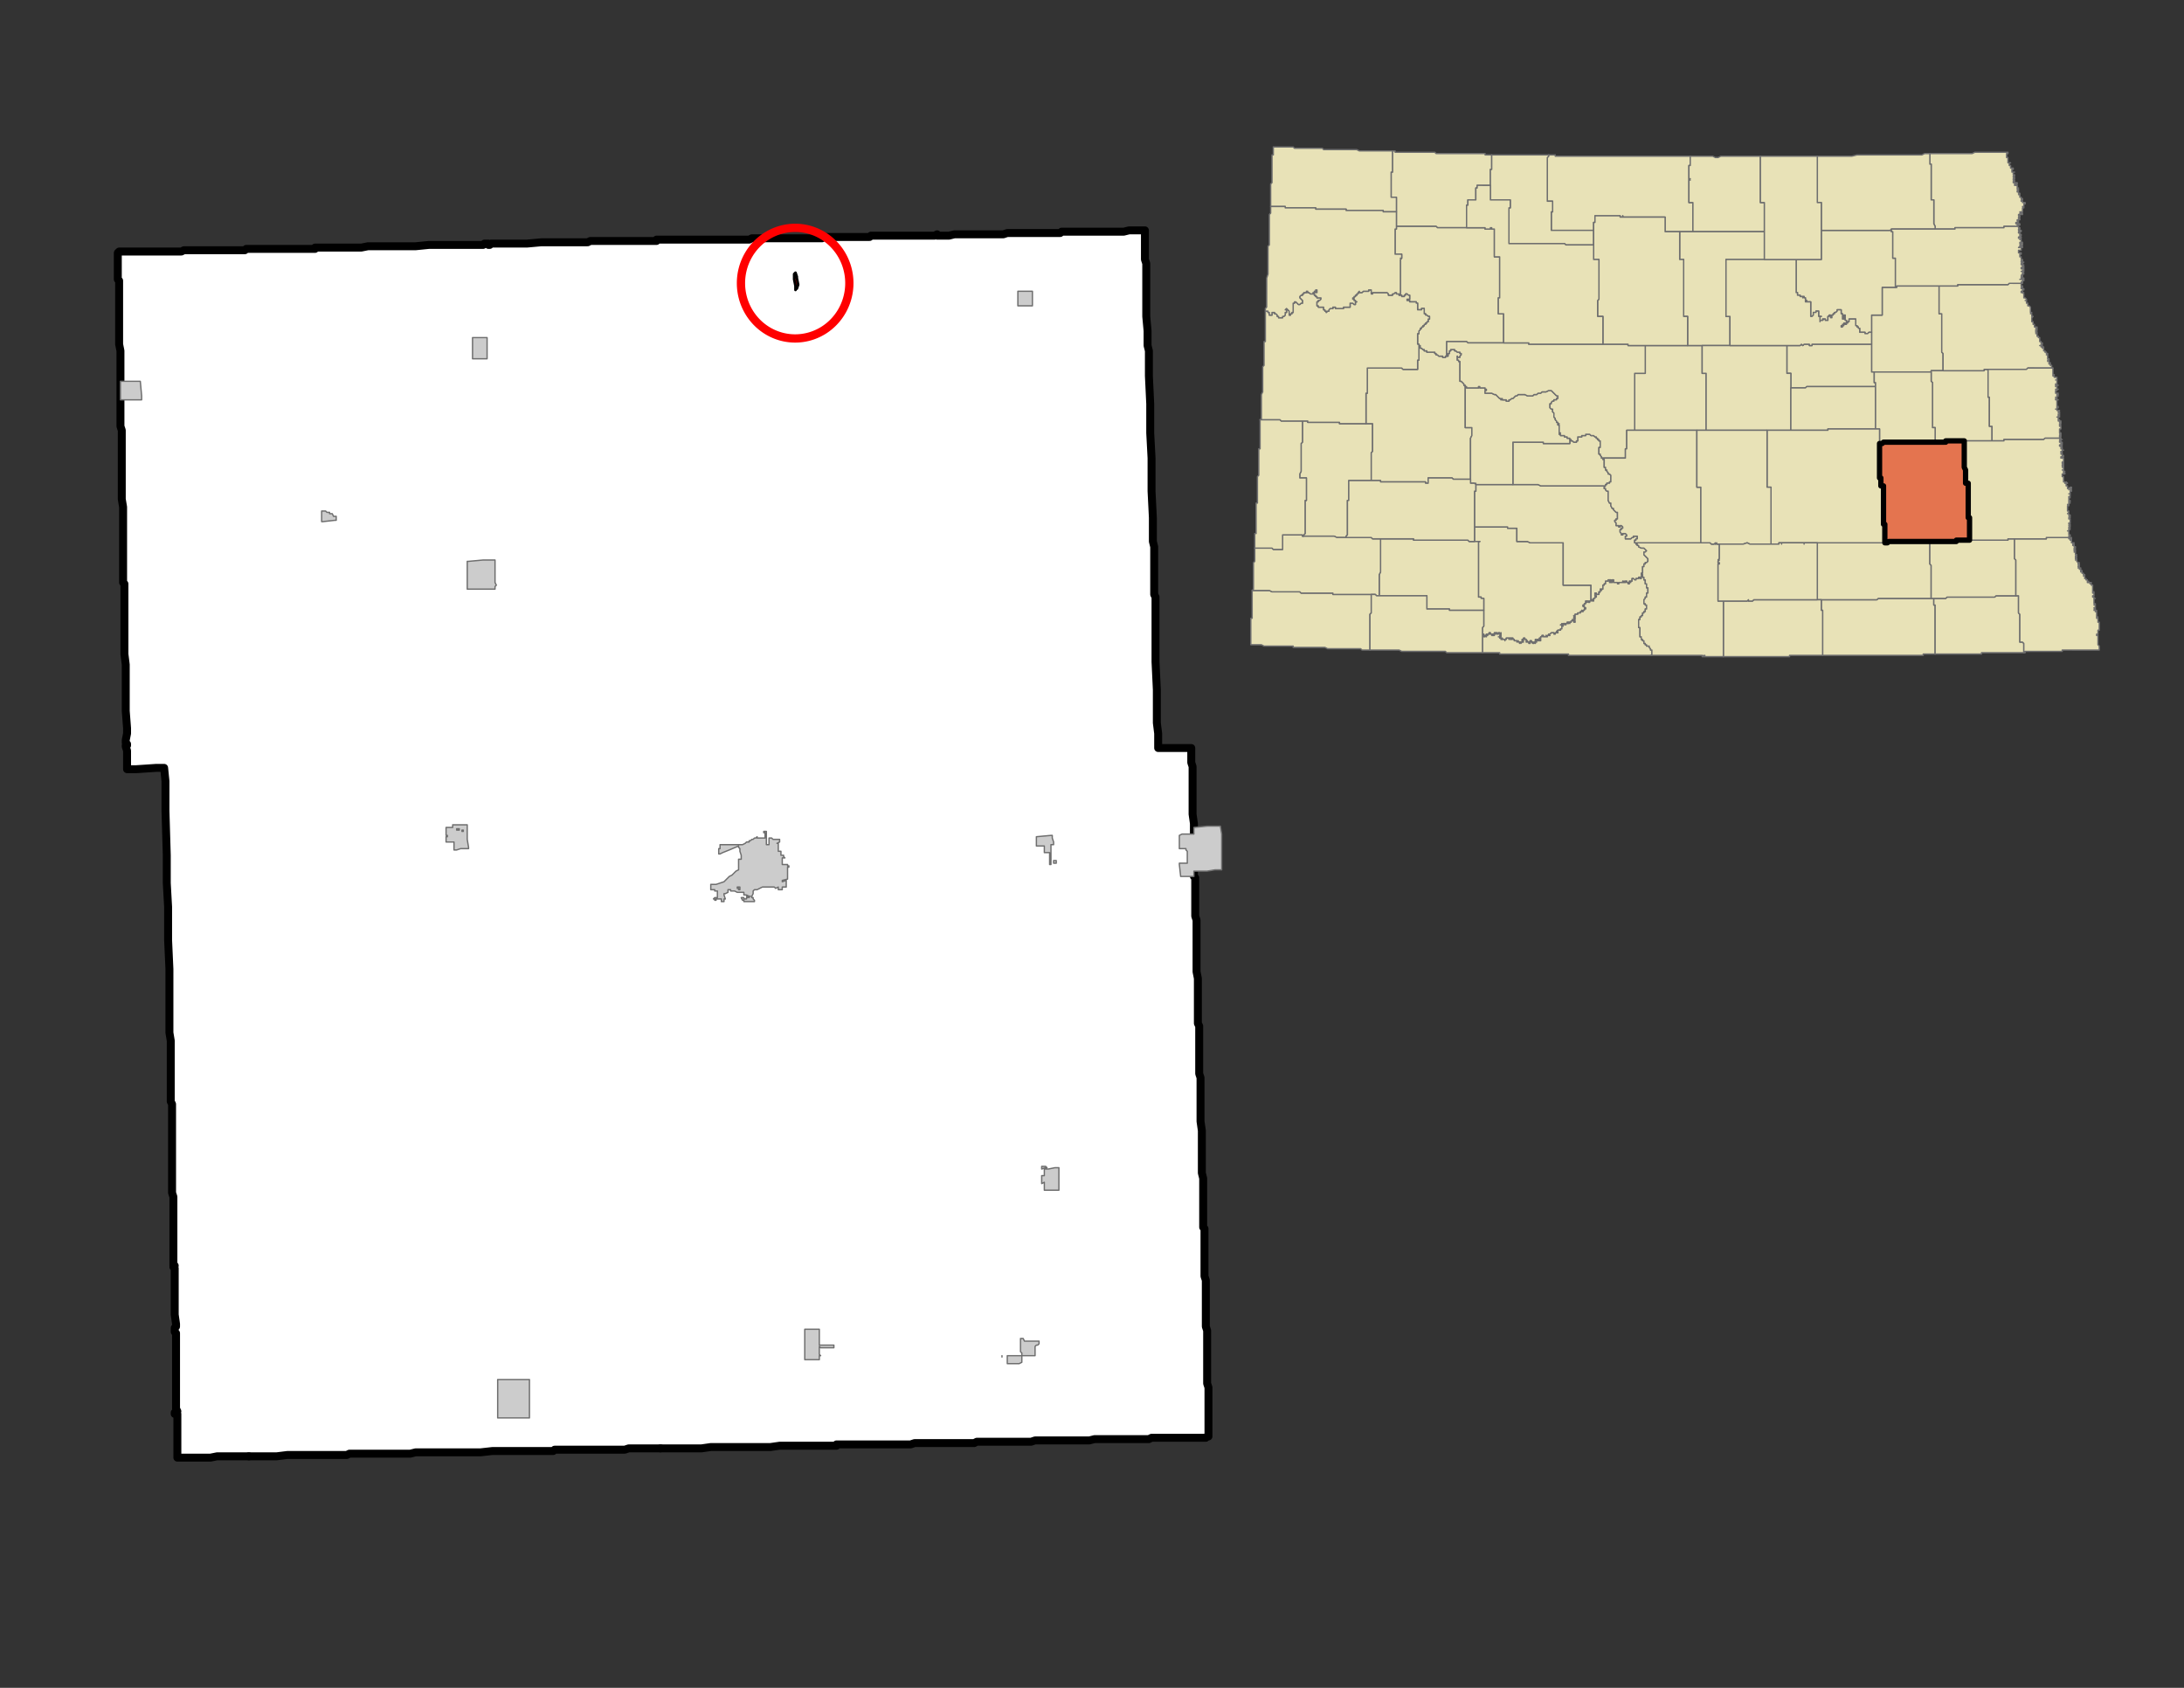 <svg xmlns="http://www.w3.org/2000/svg" width="1056" height="816" viewBox="0 0 792 612"><rect x="0" y="0" width="792" height="612" fill="#333333" stroke="none"/><clipPath id="a"><path d="M.96 0v612H792V0H.96z"/></clipPath><path clip-path="url(#a)" fill="#FFF" fill-rule="evenodd" d="M90.239 528.05H78.719l-2.4.48h-12V512.687h-.96v-.48l.48-.48h.48l-.48-.96V483.404l-.48-.48v-1.44l.48-.48v-.96l-.48-3.36V459.882l-.48-.48.48-.48h-.48V433.96l-.48-1.44V400.357l-.48-.96v-22.082l-.48-2.881V351.393l-.48-10.561V328.83l-.48-8.641v-10.081L60 293.787V283.227l-.48-4.801h-2.88l-7.2.48h-3.36V272.186l-.48-1.44v-.48h.48v-.48l-.48-.481v-.96l.48-2.4v-1.92l-.48-6.241V240.983l-.48-3.84V211.7l-.48-.48V183.858l-.48-2.881V156.015l-.48-1.44V127.211l-.48-2.4V101.77l-.48-.48v-9.601l.48-.48h22.56l.96-.48H88.8l.48-.48h24.96v-.48H131.039l2.4-.48h17.28l4.8-.48h19.679l.48-.48h1.44v.48h.48l.48-.48H191.038l5.28-.48H213.118l.96-.48H238.077v-.48H271.676l.96-.481h25.44l.96-.48H315.356l.48-.48H338.875l.96-.48v.48h4.32l1.92-.48h17.76l1.44-.48h19.2l.48-.48H407.515l1.92-.48h5.759v10.56l.48 1.44V114.732l.48 5.28v5.28l.48 1.92v9.122l.48 10.08V156.976l.48 9.12V178.097l.48 9.6V196.338l.48 1.92v17.282l.48.96V240.022l.48 10.081v12.001l.48 3.84v5.281H431.995V276.505l.48 1.44v17.282l.48 3.36V317.79l.48.48v13.921l.48 1.441V352.352l.48 2.401v16.321l.48.96v17.282l.48 1.44v15.841l.48 3.361V425.32l.48 1.92v17.762l.48.48V462.763l.48 1.44V481.004l.48 1.44v19.202l.48 1.44v17.762h-.48l-.48.48H417.595l-.96.48h-19.68l-1.92.48H375.355l-1.44.48H354.236l-.96.48h-21.599l-1.44.48H303.356v.48H282.716l-3.36.48h-21.6l-3.359.48H227.997l-1.44.48h-25.44l-.48.48h-22.08l-4.32.481H150.719l-1.92.48H126.718l-.96.48h-21.6l-3.84.48h-10.08z"/><path clip-path="url(#a)" fill="none" stroke="#000" stroke-width="2.88" stroke-miterlimit="10" stroke-linecap="round" stroke-linejoin="round" d="M90.239 528.05H78.719l-2.4.48h-12V512.687h-.96v-.48l.48-.48h.48l-.48-.96V483.404l-.48-.48v-1.44l.48-.48v-.96l-.48-3.36V459.882l-.48-.48.48-.48h-.48V433.96l-.48-1.44V400.357l-.48-.96v-22.082l-.48-2.881V351.393l-.48-10.561V328.83l-.48-8.641v-10.081L60 293.787V283.227l-.48-4.801h-2.88l-7.2.48h-3.36V272.186l-.48-1.44v-.48h.48v-.48l-.48-.481v-.96l.48-2.4v-1.92l-.48-6.241V240.983l-.48-3.84V211.7l-.48-.48V183.858l-.48-2.881V156.015l-.48-1.44V127.211l-.48-2.4V101.77l-.48-.48v-9.601l.48-.48h22.56l.96-.48H88.8l.48-.48h24.96v-.48H131.039l2.4-.48h17.28l4.8-.48h19.679l.48-.48h1.44v.48h.48l.48-.48H191.038l5.28-.48H213.118l.96-.48H238.077v-.48H271.676l.96-.481h25.44l.96-.48H315.356l.48-.48H338.875l.96-.48v.48h4.32l1.92-.48h17.76l1.44-.48h19.2l.48-.48H407.515l1.92-.48h5.759v10.56l.48 1.44V114.732l.48 5.28v5.28l.48 1.92v9.122l.48 10.08V156.976l.48 9.12V178.097l.48 9.6V196.338l.48 1.92v17.282l.48.96V240.022l.48 10.081v12.001l.48 3.84v5.281H431.995V276.505l.48 1.44v17.282l.48 3.36V317.79l.48.48v13.921l.48 1.441V352.352l.48 2.401v16.321l.48.96v17.282l.48 1.44v15.841l.48 3.361V425.32l.48 1.92v17.762l.48.48V462.763l.48 1.44V481.004l.48 1.44v19.202l.48 1.44v17.762h-.48l-.48.48H417.595l-.96.48h-19.68l-1.92.48H375.355l-1.44.48H354.236l-.96.48h-21.599l-1.44.48H303.356v.48H282.716l-3.36.48h-21.6l-3.359.48H239.517"/><path clip-path="url(#a)" fill="none" stroke="#000" stroke-width="2.88" stroke-miterlimit="10" stroke-linecap="round" stroke-linejoin="round" d="M239.517 525.169h-11.52l-1.44.48h-25.44l-.48.48h-22.08l-4.32.48H150.719l-1.92.48H126.718l-.96.48h-21.6l-3.84.48h-10.08"/><g fill="#CCC" fill-rule="evenodd" stroke="#6E6E6E" stroke-width=".48" stroke-miterlimit="10" stroke-linecap="round" stroke-linejoin="round"><path clip-path="url(#a)" d="M169.438 203.539h.48l5.28-.48h4.32V211.219l.48.96-.48.48v.96h-10.08V203.54h0zM288.477 105.13v-1.44l-.48-2.4v-1.92l.48-.48.48 1.44v.48l.48 2.4-.48 1.44h-.48v.48zM383.995 431.56h-5.28v-2.88l-.96.48v-2.88h.96v-2.4h1.44l2.4-.48h1.44v8.16zm-4.8-8.16-1.44.48v-.96h1.44l.48.48h-.48zM161.758 301.948v-1.92h2.4v-.96h5.28V304.348l.48 2.88v.48h-2.88l-1.44.48h-.96v-2.88h-2.88v-1.92h.48v-.48h-.48v-.96zm5.76-.48h.48v-.48h-.48v.48zm-.96-.96h-.96v.48h.96v-.48zM116.639 185.777v-.48h1.44l.48.48h.96v.48h.96l.48.96h.96v1.44h-.48l-4.32.48h-.48v-3.36zM283.677 319.71l1.44-.48v2.4h-1.44v.96h-1.44v-.96l-.96.48-.48-.48h-4.32l-.96.48-.96.48h-.96l-.48.48v.96l-.48.96v.48h.48v.48l.48.48v.48h-3.84v-.48h-.48l-.48-.96h.96v.48h.96v-.48h.48v-.48h-.48.96v.48-.48h.48-.48l-.96-.48h-.96v-.96h-2.4l-.96-.48h-1.44v-.48h-.96v.96l-.96.48h-.48v.48l.48 1.44h-.48v.96h-.96v-.96h-1.92v.48h-.48v-.48h-.48l.48-.48h.96v-2.4h-.96v-.48h-1.44v-1.92h1.92l1.44-.48 1.44-.48 1.92-1.92.96-.48.48-.48.48-.48.48-.48.96-.48v-3.841h.96v-1.44l-.48-1.44v-.96l-.48-.48v-.48l-3.36 1.44-2.4.96-.96.48h-.48v-1.92h.48v-1.44h8.16l.96-.48.48-.48h.96v-.48h.48l.48-.48h.48l.48-.48h.48l.48-.48v.48h2.88v-1.92h-.48v-.481h.96v4.8h.96v-2.4h.96l.48.48h2.4v.96l-.96.48h.48v2.88h.96v1.44h.96v.48l.48.48h-.96v2.401h1.92v.48h.48v.48h-.48v4.32l-1.92.48v.48zm-15.36 2.88v-.96h-.96v.48h.48v.48h.48zM370.556 491.566v-.96l-.48-.48v-4.8h.96l.48.96h5.28v.96l-.48.48h-.48l-.48.48v3.36h-4.8 0zm-5.28 2.88v-2.88H370.556v2.4l-.96.48h-4.32zm-1.92-2.4v-.48.48h0zM176.638 122.411V130.092H171.358v-7.68H176.638zM180.478 513.648V500.207h11.52v13.92h-11.52v-.48zM380.635 313.47v-4.321h-1.92v-2.4h-2.88v-3.36l5.28-.48h.48v.96l.48 1.44v.96h-.96V313.468h-.48zm1.44-.96v-.481h.96v.96h-.96v-.48zM432.955 317.31v.48H428.155l-.48-4.32v-.48h2.88v-4.321l-.48-.48v-.48h-2.4v-4.8l.96-.48h4.32v-2.401l4.8-.48h4.8l.48 2.88V315.39h-2.4l-2.88.48h-4.8v1.44h0zM369.116 108.97v-3.36h5.28V110.89h-5.28v-1.92h0zM297.116 490.606v.48l.48.48h-.48v1.44h-5.28V481.965h5.28v5.76h5.28v.96H297.596l-.48-.48v2.4zM50.88 138.253l.48 5.28v1.44h-7.68V138.253H50.88z"/></g><path clip-path="url(#a)" fill="red" fill-rule="evenodd" stroke="#000" stroke-width=".96" stroke-miterlimit="10" stroke-linecap="round" stroke-linejoin="round" d="M288.477 105.13v-1.44l-.48-2.4v-1.92l.48-.48.48 1.44v.48l.48 2.4-.48 1.44h-.48v.48z"/><clipPath id="b"><path d="M777.11 12.961H437.756v265.945H777.11V12.96z"/></clipPath><path clip-path="url(#b)" fill="#E8E2B7" fill-rule="evenodd" stroke="#6E6E6E" stroke-width=".48" stroke-miterlimit="10" stroke-linecap="round" stroke-linejoin="round" d="M489.594 153.614H497.754V163.695l-.48.48V174.256H489.114V181.456h-.48V193.939l-.48.48v.48h-3.36l-.96-.48H472.794v-.48l.48-.48V181.457h.48V173.297h-2.4V171.855l.48-.96V160.815l.48-.48V152.655h1.92v.48H485.754v.48h3.84zM536.154 201.619V196.339h.48-1.92V191.057H546.714v.48h3.36V196.338h3.84l.96.48H566.873V212.18H576.953V217.46h.96v.48h-.48v-.48h-.48v.48h-.48v.48-.48.48h-.48v-.48h-.96v.48h.48-.48v.48h-.48v.48h-.48v.48h.48v.48h.48v.48h-.48v.48h-.48v.48h-.48v-.48.48h-.48v.48h-.96v.48h-.96v.48h-.48.48v.48h-.48.48v.48h-.48.48v.48h-.48v.48h.48v.481h-.48v-.48h-.48v-.48.48h-.48v.48h-.48v.48-.48h-.48.48-.48v.48-.48h-.48.48v.48h-.48v-.48.48h-.48v.48-.48h-.48v.48-.48h-.48v.48h-.48v-.48.48h-.48.48v.48h.48-.48.48-.48v.96h-.48v.48h-.96l-.48.48h.48v.48h-.96v.48h-.48v-.48h-.96l-.48.48h-.48v.48h.48-.96v.48h-.48v-.48.48h-.96v-.48h-.48v.48h-.48v.48h-.48v.48h.48-.48v-.48h.48v.48-.48.48h-.48.48v.48h-.48.48-1.44.48v-.48h-.48v.48h-.48v-.48.96h.48-.48v.48-.48h-.48v.48h-.48l-.48-.48h.48-.48v-.48.48-.48h-.48.48-.48v.48h-.48.48v.48h-.48v-.48.48-.48h-.48.48-.96v-.48h.48-.48v-.48h-.48.48-.48v-.48h-.48v.96-.48.48-.48h-.48v.48h.48-.48l.48.48h-.96.48l-.48.48v-.48.48-.48h-.48v.48-.48h-.48v-.48l-.48.48v-.48h-.96v-.48h-.48.48-.48v-.48.48-.48h-.48v.48h-.48.48v-.48h-.96v.48-.48h-.96v.48-.48.48h-.48v.48-.48h-.96v-.48.48h-.48v-.48h-.48v-.48h-.48.48v-.48.48h.48v-.48h-.48.48v-.48h-.48.48v-.48.48h-.48v-.48h-.48v.48h-.48v-.48h-.48v.48-.48h-.48v.48h.48-.48v.48-.48h-.48v.48h.48-.48v-.48.48h-.48.48v-.48h-.48v.48-.48h-.48v-.48h-.48v.48h.48-.48v-.48.48h-.48v.48h-.48v.48-.96.48h-.48v.48h-.48v-.48.48-.48.48-.96.48h-.48v-2.88l.48-.48V216.981h-.96v-.48h-.96V201.618zM662.392 217.46H680.632l.48-.48H701.272v2.4h.48V237.142h-4.32v.48H660.952V221.301h-.48v-3.84h1.92z"/><path clip-path="url(#b)" fill="#E8E2B7" fill-rule="evenodd" stroke="#6E6E6E" stroke-width=".48" stroke-miterlimit="10" stroke-linecap="round" stroke-linejoin="round" d="M700.312 206.9V216.98H681.112l-.48.48H659.032V196.82H684.472l.48-.48H699.832V204.498l.48.48v1.92zM704.152 120.971V127.691l.48.48V134.413h-4.32v.48H678.712V114.252h3.84V104.17H687.832v-.48H703.192V113.77h.96V120.972zM534.714 189.138V178.097h.48v-2.88.48H557.754l.96.48H582.232l-.48.48v.48h.48v.48l.48.48h.48v3.36l.48.96h.48v.96l.48.96h.48v.48l.48.48.48.48h.48v2.4h-.48v.48h-.48v.48l.48.48v.96h.96v.48h.48v-.48h.48l.48.48v.48h-.48v.48h-.48v.96l.48.481v.48h.48v-.48h.96l.48.48v.48h-.48v.96h1.92l.48-.48h.48v-.48h1.44v.96h-.48v.48h-.48v.96h.48v.48h.48v.48h.48v.48l.96.48h.96l.48.48.48.48-.48.48h-.48v.96l.48.48.48.48.48.48v.96l-.48.481h-.48v.48h-.48v.96h-.48v2.4h-.48v.48h.48v.96-.48h-.48v.48h-.48.48v.48h-.48v-.48h-.48v.48h-.96v.48h-.48l-.48-.48h-.48v.96h-.48v.48-.48h-.48v.96h-.48v-.48h-.48v-.48h-.48v.48h-.48v-.48.48h-.48v-.48.48h-1.44v.48h-.48v-.48h-1.44v-.96h-.48v.96h-.96v-.48h.48v-.48h-.96v.48h-.96v.96h-.48v.48h-.48.48-.48v1.44h-.96.48v.48h-.48v.481l-.48.48v-.48.96h-.96v-.48h-.48v.96h.48v.48h-.48v.48h-.48v.48h-.96V212.18H566.873V196.819H554.873l-.96-.48h-3.84v-4.801h-3.36v-.48H534.713v-1.92zM731.991 219.38v2.88l.48.48V232.822h.96l.48.48V236.663H718.551v.48H701.751V219.381h-.48v-2.4h4.32l.48-.48H723.352l.48-.48H731.991v3.36z"/><path clip-path="url(#b)" fill="#E8E2B7" fill-rule="evenodd" stroke="#6E6E6E" stroke-width=".48" stroke-miterlimit="10" stroke-linecap="round" stroke-linejoin="round" d="M571.673 160.335v-.48h.48v-1.44h1.44v-.48h1.44v-.48h1.44l.48.48h.96l.48.48h.48v.48h.48v.48h.48v.48h.48v2.4h-.48v2.4h.48v.48l.48.48v.48h.48v.48h.48v2.88h.48v.96h.48v.48l.48.48v.481h.48l.48.48v2.4h-.48v.48h-.96v.48h-.48v.48H558.713l-.96-.48H548.633V160.335H559.673v.48H569.273v-1.44h.48v.48h.48l.48.48h.96zM540.954 60.486v.96h-.48V67.206H535.674v.96h-.48v4.32h-2.88v1.92h-.48V82.568H521.274l-.48-.48H506.394V71.528h-1.92V62.406h.48V54.726h.96v.48H520.314l.48.48H538.554v.48h2.4v4.32zM570.713 83.528H562.553V76.808h.48V72.966h-1.92V57.126l.48-.48v-.48h2.4v.48H612.953v3.36h-.48.48-.48V64.806h.48-.48v.48h.48-.48V73.446h1.44V84.008H603.833V78.728H588.473v-.48.48h-.96v-.48H578.393v2.4h-.48v2.88H570.713zM672.952 83.528H685.432l.48-.48v.96h.48V93.608h.96V104.17H682.552V114.25h-3.84V120.492h-.96l-.48.48h-.96v-.48h-1.92v-1.44h-.48v-.48h-.48v-.48h-.48v-2.4h-2.4v.96h-.48v.48h-.48v.48h-.96v.48h-.48v.48h-.48v-.48h.48v-.48h.48v-.48h.48v.48-.48h.48v-.96h-.48v-1.92h-.48.48-.48l.48.48h-.48v.96h.48-.96v-1.92h-.48v-1.44h-1.44.48-.48v.48l-.48.48h-.48v.48h-.48v.48h-.48v.96h-.48.48-.48v-.96h-.48v.48h-.48v1.44h-.96v-.48h-.96.48l-.48.48h-.96v.48-1.92h.48-.96v-1.92h-.96v.48h-.96v.96l-.48.48h-.48V109.45h-1.92v-.48h.48-.48v-.961h-.48.48-.48v-.48h-.48v.48-.48h-.96v-.48h-.96v-.96h-.48V94.089H660.472V83.528H672.952zM495.834 235.702h-1.92l-.48-.48H481.434l-.96-.48H468.954v-.48H458.394l-.96-.48h-3.84V224.18h.48V214.1H460.315l.96.48H471.354l.48.48H483.354v.48-.48.48H497.274V222.26l-.48.48V235.702h-.96zM531.354 144.493V155.054h2.4v2.88l-.48.96V173.777H527.034l-.48-.48H517.914v1.92h-.96v-.48H500.634v-.48h-3.36V164.176l.48-.48V153.614h-2.4V142.573h.48v-9.121H508.314l.48.48H514.074v-3.36h.48V124.811v.48h.48v.96h.48l.48.48h.48v.48h.96v.48h2.88v.48h.48v.48h.48l.48.48h1.44v.48h.96v-.48h.96v-.96h.48v-.96h.48v-.48h1.44v.48h.48l.48.48h.96v.48h.48v.48l-.48.48v.48h-.96v-.48 1.44h.48v.48h.48V138.252h.48l.48.48.48.48v.481h.48V144.493zM510.234 195.378h2.4v.48H532.314l.48.48h3.84-.48V216.5h.96v.48h.96v4.32H525.594v-.48H517.434V216.02H500.154V208.34l.48-.96V195.378H510.234z"/><path clip-path="url(#b)" fill="#E8E2B7" fill-rule="evenodd" stroke="#6E6E6E" stroke-width=".48" stroke-miterlimit="10" stroke-linecap="round" stroke-linejoin="round" d="M534.234 124.332h-1.92l-.48-.48H524.634V129.132h-.48v.48h-.96v-.48h-1.44l-.48-.48h-.48v-.48h-.48v-.48h-2.88v-.48h-.96v-.48h-.48l-.48-.48h-.48v-.96h-.48v-.48h-.48v-3.84h.48v-.96l.48-.48v-.48h.48v-.481h.48v-.48h.48v-.48h.48v-.48h.48v-.48h.48v-.96h.48v-.96h-.48l-.48-.48h-.48v-.48h-.48v-1.92h-.96v.48h-1.44v-2.4h-.48v-.48h-2.4v-.48h-.96v-.48h.96V107.05h-.48l-.48-.48h-.48v.48h-.48v.48h-.96v-.48h-.48V94.089l.48-.48h-.48.48v-1.44h-2.4V83.048h.48v-.96H520.794l.48.48H538.554v.48h1.92v-.48h.48v.48h.96V93.128h1.92V108.01h-.48V113.77h1.92V124.332H534.233zM731.031 215.06v.96H723.831l-.48.48H706.071l-.48.48H700.312V204.98l-.48-.481V196.339H709.432v-.48H728.152v-.48h2.4V202.578l.48.48V215.06zM721.431 153.134v1.44h.96V159.854H705.591v.48-.48l-.48.48h-2.88v-.48h-.48V155.055h-.96V138.733l-.48-.48v-3.84H719.512v-.48h1.44V144.012h.48V153.134zM596.633 130.092V125.292H617.273V135.372h1.44V156.015H592.793V135.374h3.84V130.093zM549.113 237.142H543.833v-.48H537.593V230.422h.48v-.48.96-.48.48-.48.48h.48v-.48h.48v-.48.96-.48h.48v-.48h.48v-.48.48h.48-.48v-.48h.48v.48h.48v.48-.48h.48v.48h-.48.48v-.48.48h.48-.48v-.48h.48v.48-.48h.48-.48v-.48h.48v.48-.48h.48v.48h.48v-.48h.48v.48h.48v-.48.48h-.48.48v.48h-.48.48v.48h-.48v-.48.48h-.48.48v.48h.48v.48h.48v-.48.48h.96v.48-.48h.48v-.48.48-.48h.96v.48-.48h.96v.48h-.48.48v-.48h.48v.48-.48.48h.48-.48.48v.48h.96v.48l.48-.48v.48h.48v.48-.48h.48v.48-.48.48l.48-.48h-.48.96l-.48-.48h.48-.48v-.48h.48v.48-.48.48-.96h.48v.48h.48-.48.48v.48h.48-.48v.48h.96-.48.48v.48-.48.48h.48v-.48h-.48.48v-.48h.48-.48.48v.48-.48.48h.48-.48l.48.48h.48v-.48h.48v.48-.48h.48-.48v-.96.48h.48v-.48h.48v.48h-.48 1.44-.48.48v-.48h-.48.48v-.48.48-.48h-.48v.48h.48-.48v-.48h.48v-.48h.48v-.48h.48v.48h.96v-.48.48h.48v-.48h.96-.48v-.48h.48l.48-.48h.96v.48h.48v-.48h.96v-.48h-.48l.48-.48h.96v-.48h.48v-.96h.48-.48.48-.48v-.48h-.48.48v-.481.48h.48v-.48h.48v.48-.48h.48v.48-.48h.48v-.48.48h.48v-.48h-.48.48v.48-.48h.48-.48.48v.48-.48h.48v-.48h.48v-.48.48h.48v.48h.48v-.48h-.48v-.48h.48v-.48h-.48.48v-.48h-.48.48v-.48h-.48.48v-.48h.96v-.48h.96v-.48h.48v-.48.48h.48v-.48h.48v-.48h.48v-.48h-.48v-.48h-.48v-.48h.48v-.48h.48v-.48h.48-.48v-.48h.96v.48h.48v-.48.48-.48h.48v-.48h.48v.48h.48v-.96h.48v-.48h.48v-.48h-.48v-.961h.48v.48h.96v-.96.48l.48-.48v-.48h.48v-.48h-.48.96v-1.44h.48-.48.48v-.48h.48v-.96h.96v-.48h.96v.48h-.48v.48h.96v-.96h.48v.96h1.44v.48h.48v-.48h1.44v-.48.48h.48v-.48.48h.48v-.48h.48v.48h.48v.48h.48v-.96h.48v.48-.48h.48v-.96h.48l.48.48h.48v-.48h.96v-.48h.48v.48h.48v-.48h-.48.48v-.48h.48v.48h.48v.96h.48v1.44h.48v1.44h.48v1.92h-.48v1.44h-.48v.48l-.48.48v1.44h.48v.48h.48v1.44h-.48v.96h-.48v.48h-.48v.96h-.48v.48h-.48v.96h-.48v2.881h.48v3.36h.48v.96h.48v.48h.48v.96h.48v.48h.48v.48h.96v.48l.48.48v.48h.48V237.623H568.793v-.48H549.113zM495.354 194.898h1.92l.48.48h2.88V207.38l-.48.96V216.02h-.96l-.48-.48H483.354v-.48.48-.48H471.834l-.48-.48H461.274l-.96-.48H454.074l.48-.48V204.019l.48-.48V198.739h6.24l.48.48h3.36V193.938H472.314v.48H483.834l.96.48H495.354zM667.672 124.812H678.712V134.892h.96v3.84h.48V140.174H655.192l-.48.48H649.432V135.373h-1.44V125.292H652.792l.48-.48.48.48.48-.48h1.92v.48h.96v-.48H667.672zM636.472 56.645h1.92V73.446h1.44V84.008H613.912V73.448h-1.44V65.287h.48-.48v-.481h.48-.48V60.006h.48-.48.48v-3.36h8.16l.96.48h.96l.96-.48h12.48z"/><path clip-path="url(#b)" fill="#E8E2B7" fill-rule="evenodd" stroke="#6E6E6E" stroke-width=".48" stroke-miterlimit="10" stroke-linecap="round" stroke-linejoin="round" d="M731.991 219.38v-3.36h-.96V203.06l-.48-.48V195.379H742.071v-.48H750.711h-.48v.48h.48v-.48h.48v.48h-.48.48-.48v.48h.48v-.48 1.44h.96-.48v.48h.48-.48v.48h.48v-.48.96-.48.48h.48-.48.48-.48.48v.48h-.48.48-.48v.48h.48-.48v.48h.48v-.48.48h-.48.48v.48h-.48.48v.96h.48-.48l.48.48h-.48.48-.48v.48h.48-.48v.48h.48-.48.48v.48h-.48.48v.48l.48.48h.48-.48v.48h.48-.48.48v.48h-.48.48v.48h-.48.48v.48h-.48.48v.48-.48.48-.48h.48v.48h-.48.48v.96-.48h.48v.48h-.48.48v.48h.48v.48h.48v.48h-.48.48v.96h.48v.48h.48v.96h.48v-.48.48h.96-.48v.48h.48v.48h.48v2.401h.48-.48v.48l.48-.48v.48h-.48.48v.96h-.48v.48h.48v.48h.48-.48v.48-.48 1.92h.48v.48h-.48.48v.96h-.48.48v.48h-.48.48v.48h-.48.96-.48.48v.48h-.48.48-.48.48v1.92h.48-.48v.48h.48-.48.48V225.622h.48v2.88h-.48v1.44h-.48v.48h.48v3.36l.48.48v1.44H747.83v.481H734.391v.48h-.48v-3.36l-.48-.48h-.96V222.74l-.48-.48v-2.88zM455.995 181.457V172.817l.48-.481V162.736h.48V152.174H464.155l.48.48H472.314V160.334l-.48.48V170.895l-.48.961v1.44h2.4V181.456h-.48V193.459l-.48.48v.48h-.48v-.48H465.114V199.218h-3.36l-.48-.48H455.034V193.458h.48V182.417h.48v-.96zM622.073 125.292H611.993V114.73h-1.44V94.089h-1.44V84.008H639.833V94.088H625.912V114.73h1.44V125.292H622.072z"/><path clip-path="url(#b)" fill="#E8E2B7" fill-rule="evenodd" stroke="#6E6E6E" stroke-width=".48" stroke-miterlimit="10" stroke-linecap="round" stroke-linejoin="round" d="M517.434 117.13h-.48v.48h-.48v.481h-.48v.48h-.48v.48h-.48v.48l-.48.48v.96h-.48v3.84h.48v5.761h-.48v3.36H508.794l-.48-.48H495.834V142.573h-.48V153.614H485.754v-.48H474.234v-.48H464.634l-.48-.48H456.954h.48V143.054l.48-.96V132.972l.48-.48V123.851h.48V112.81h.96v.48h.48v.96h.96v-.96h.96v.48h.48l.48.48v.48h.48v.48h1.44v-.48h.48l.48-.48v-.96h.48v-.96h-.48l.48-.48.48.48.48.48v1.44h.48v-.48h.48v-.48h.48v-3.36h.48v-.48h.48l.48.48.48.48h.48l.48-.48h.48v-.96l-.48-.48-.48-.481v-.48l.48-.48h.48v-.48h.48v-.48h.96v-.48h.48v.48h.48l.48.48h.96v-.48h.48v-.48h.48v-.48h.48v.96h-.96v.96h.48v.48h.48v.48h1.44v.48l-.48.48h-.48v.48h-.48v1.44h.48v.48h1.92v.96h.48v.48h.48v.48l.48-.48h.48v-.48l.48-.48h.96v-.48h.96v.48h2.88v-.48h2.4v-1.44h.96l.48.48h.48v-.96h.48-.48v-.48h-.48v-.48h-.48v-.48h.48v-.48h.48v-.48h.48v-.48h.48v-.48l.48-.48v.48h.96l.48-.48h1.92v-.48h.96v1.44h.48v-.48H503.034l.48.48v.48h1.44v-.48h.48l.48-.48h.48v.48h.96v.48h.96v.48h.96v-.48h.48v-.48h.48l.48.48h.48v1.44h-.96v.48h.96v.48h2.4v.48h.48v2.4h1.44v-.48h.96v1.92h.48v.48h.48l.48.48h.48v.96h-.48v.96h-.48v.48zM622.073 125.292H647.993V135.372h1.44V156.015H618.712V135.374h-1.44V125.292H622.073zM707.032 55.685H715.192l.96-.48H728.151v.48h-.48v1.44h.48v1.92h.96-.48v.96h.48v.96h.96v.48h-.48v.96h.96-.48v.96h.48v.48h-.48v.481h.48v.48h-.48v.48h.48v.48h-.48v.48h1.44v.48h-.96v.48-.48h.48v.48h-.48.96v.96-.48.48h.48-.48v.48h.48v.48h-.48v.48h.48v.48h.48v.48h-.48.48v.96h.48v.48h.48v.48h-.48v.48h.48v.48h.96v.48h-.48v.961h-.48.48v.48h-.48v1.44h-.96.48v.48h.48v.48h-.48v-.48h-.48v.48h.48-.96v.48h.48v.48h-.48v.48h.48v.48h-.96v.48h.48v.48h-.96v.48h1.44v.48h-.96v.48H726.711v.48H708.951v.48H701.752v-.96l-.48-.96V72.488h-.96V59.526h-.48v-3.84h7.2zM659.992 217.46h.48v3.84h.48V237.623H648.952v.48H624.952V217.941H633.593l.48-.48v.48h1.44l.48-.48H659.992zM548.633 173.776v1.92H535.193v-.48.48l-.48-.48h-1.44V158.895l.48-.96v-2.88h-2.4V140.172h.48v.48h4.32v-.48h.48v.48h1.92v.48h.48v.48h-.48v.96h2.4l.96.48h.48l.48.48.48.48.48.48h.48v.48l.48-.48v.48h1.44v.48h.96v-.48h.48l.48-.48h.48l.48-.48.48-.48h.48l.48-.48h2.4l.96.48h1.92l.48-.48h.96l.48-.48h.96l.48-.48h1.44l.96-.48h.96l.48.48.96.96.48.48h.48v.96h-.48v.48h-.96v.48h-.48l-.48.48v.48h-.48v1.44l.48.48h.48v.96l.48.48V151.215l.48.48v.48l.48.48v.48h.48v.48h.48-.48v.48h.48v2.88h.48-.48v.48h.48v.48h1.44v.48h.96v.48h.96V160.816H559.673v-.48H548.633V173.776z"/><path clip-path="url(#b)" fill="#E8E2B7" fill-rule="evenodd" stroke="#6E6E6E" stroke-width=".48" stroke-miterlimit="10" stroke-linecap="round" stroke-linejoin="round" d="M586.553 124.812h3.84v.48H596.633V135.372h-3.84V156.015h-2.88V162.736h-.48v3.36H580.793v-.48l-.48-.48v-.48h-.48v-2.4h.48v-2.4h-.48v-.48h-.48v-.48h-.48v-.48h-.48l-.48-.48h-.96l-.48-.48h-1.44v.48h-1.44v.48h-1.44v1.44h-.48v.48h-.96l-.48-.48h-.48v-.48h-.48v-.48h-.96v-.48h-.96v-.48h-1.44v-.48h-.48v-.48h.48-.48v-2.88h-.48v-.48h.48-.48v-.48h-.48v-.48l-.48-.48v-.48l-.48-.48V149.773l-.48-.48v-.96h-.48l-.48-.48v-1.44h.48v-.48l.48-.48h.48v-.48h.96v-.48h.48v-.96h-.48l-.48-.48-.96-.96-.48-.48h-.96l-.96.48h-1.44l-.48.48h-.96l-.48.48h-.96l-.48.48h-1.92l-.96-.48h-2.4l-.48.48h-.48l-.48.48-.48.48h-.48l-.48.48h-.48v.48h-.96v-.48h-1.44v-.48l-.48.48v-.48h-.48l-.48-.48-.48-.48-.48-.48h-.48l-.96-.48h-2.4v-.96h.48v-.48h-.48v-.48h-1.92v-.481h-.48v.48h-4.32v-.48h-.48v-.48h-.48v-.48l-.48-.48-.48-.48h-.48V131.053h-.48v-.48h-.48V129.131v.48h.96v-.48l.48-.48v-.48h-.48v-.48h-.96l-.48-.48h-.48v-.48h-1.44v.48h-.48v.96h-.48v.96h-.48V123.852H531.834l.48.48H554.394v.48H586.553z"/><path clip-path="url(#b)" fill="#E8E2B7" fill-rule="evenodd" stroke="#6E6E6E" stroke-width=".48" stroke-miterlimit="10" stroke-linecap="round" stroke-linejoin="round" d="M589.433 164.655v-1.92h.48V156.015H615.353V176.656h1.44V196.818H592.793v-.96h.48v-.48h.48v-.96h-1.44v.48h-.48l-.48.48h-1.92v-.96h.48v-.48l-.48-.48h-.96v.48h-.48v-.48l-.48-.48v-.96h.48v-.48h.48v-.48l-.48-.48h-.48v.48h-.48v-.48h-.96v-.96l-.48-.48v-.48h.48v-.48h.48v-2.4h-.48l-.48-.48-.48-.48v-.48h-.48l-.48-.96v-.961h-.48l-.48-.96v-3.36h-.48l-.48-.48v-.48h-.48v-.48l.48-.48v-.48h.48v-.48h.96v-.48h.48v-2.401l-.48-.48h-.48v-.48l-.48-.48v-.48h-.48v-.96h-.48v-2.88h-.48v-.48h-.48H589.433v-1.44zM707.512 134.412h-2.88v-6.24l-.48-.48V113.77h-.96V103.69H709.912v-.48H728.152l.48-.48h4.32v.96h.48v.48h-.48v.48h.96v.48h-.48v.48h-.48v.48h.48v-.48.48h.48-.48l.48.48v1.44h.48l.48.48v.48h-.48.48v.96h.48v.96h.48l.48.48v1.92h.48l-.48.48h.48v.96h.48l-.48.48v1.44h.48v.96h.48v.961h.96v.48h-.48.48v.48h-.48v.48h.48-.48v.48h.48v.48h-.48.48v.96h.48v.48h.48v1.44h.48v.48h.48v.48h-.48v.48h.48-.96.48v.48h.48v.48-.48h.48v1.44h.48-.48.48v.48h.48v.48h.48v.481h-.48.48v1.44h.48v.48h-.48v.48-.48h.48v.96h.48-.48v.48-.48h.48v.96-.48.48h.48v.96h.48H735.351l-.48.48H719.511v.48H707.511zM577.433 88.808H567.833l-.48-.48H547.193V75.367h.48v-2.88H540.473V61.446h.48V56.166H561.594v.48l-.48.48V72.965h1.92V76.808h-.48V83.527H577.913V88.809h-.48zM465.594 74.887H460.794V66.727l.48-.48V56.165h.48v-2.881H468.954l.48.48H479.514l.48.48H491.994l.96.48H504.954V62.405h-.48V71.527h1.92V76.808H501.594v-.48H488.154v-.48H477.114v-.48H466.074v-.48h-.48zM623.033 207.38V217.94h1.92V238.102H618.233v-.48.48h-.48v-.48.48h-.48v-.48H598.553h.48v-1.92h-.48v-.48l-.48-.48v-.48h-.96v-.48h-.48v-.48h-.48v-.96h-.48v-.48h-.48v-.96h-.48v-3.36h-.48v-2.881h.48v-.96h.48v-.48h.48v-.96h.48v-.48h.48v-.96h.48v-1.44h-.48v-.48h-.48v-1.44l.48-.48v-.48h.48V215.06h.48v-1.92h-.48v-1.44h-.48v-1.44h-.48v-.96h-.48v-.96h-.48v-.48h.48v-2.4h.48v-.961h.48v-.48h.48l.48-.48v-.96l-.48-.48-.48-.48-.48-.48v-.96h.48l.48-.48-.48-.48-.48-.48h-.96l-.96-.48v-.48h-.48v-.48h-.48v-.48h-.48H620.153l.48.48h.96l.48-.48v.48l.48-.48v.48-.48.48h.96V202.578l-.48.48h.48l-.48.48v.48h.48-.48.48v.48h-.48.48-.48v2.88zM673.432 140.173H680.152V155.534H662.872v.48H649.432V140.655H654.712l.48-.481H673.432zM663.832 114.25v.96h.48-.48.48v-.96h.48v-.48h.48v-.48h.48l.48-.48v-.48h.48-.48 1.44v1.44h.48v1.92h.96-.48v-.96h.48l-.48-.48h.48-.48.48v1.92h.48v.96h-.48v.48-.48h-.48v.48h-.48v.481h-.48v.48h.48v-.48h.48v-.48h.96v-.48h.48v-.48h.48v-.96h2.4v2.4h.48v.48h.48v.48h.48v1.44h1.92v.48h.96l.48-.48h.96v4.32H657.112v.48h-.96v-.48h-1.92l-.48.48-.48-.48-.48.48H627.352V114.732h-1.44V94.089H651.353V106.089h.48v.96h.96v.481h.96v.48-.48h.48v.48h.48-.48.48v.96h.48-.48v.48h1.92V114.73h.48l.48-.48v-.96h.96v-.48h.96v1.92h.96-.48v1.92-.48h.96l.48-.48h-.48.96v.48h.96v-1.44h.48v-.48h.48zM497.754 235.702h-.96V222.74l.48-.48V215.54h1.44l.48.48H517.434v4.8H525.594v.48H538.074V227.062l-.48.48V236.662H524.634l-.48-.48H508.314l-.96-.48H497.754zM685.432 196.338h-.48l-.48.48h-.96V190.098h-.48V176.177h-.96v-2.88h-.48V160.814h.96l.48-.48H705.112l.48-.48v.48-.48H712.312V169.455l.48.96v4.801h.96V187.697h.48V195.858H709.431v.48H685.432z"/><path clip-path="url(#b)" fill="#E8E2B7" fill-rule="evenodd" stroke="#6E6E6E" stroke-width=".48" stroke-miterlimit="10" stroke-linecap="round" stroke-linejoin="round" d="M700.792 143.533V155.054h.96V159.854h.48v.48H683.032l-.48.481h-.96V155.535h-1.44V138.732h-.48v-3.84H700.312v3.36l.48.48V143.533zM672.952 83.528H660.472V73.447h-1.44V56.646h12.48l1.92-.48H696.952l.96-.48h1.92v3.84h.48V72.486h.96V81.128l.48.96v.96H685.912l-.48.48H672.952zM744.471 133.932v1.92h.48-.48v.48h.48v.48h.96v.96h-.48.48v1.44h-.48.48v.481h-.48v-.48.48h.96-.48v.48-.48h-.48v.48h.48v.96h.48-.96.48v.48h-.48v.96h.96-.48v.48h.48-.48v.48h.48-.48v.48h-.48.48v.48h-.48v.48h.48v-.48.48h.48-.48v2.4h.48-.48v.48h.48-.48v.48h-.48.48v.48h.96-.48v.48h.48v.48h-.48.48v.961l-.48-.48v.48h.48-.48v.48h.48v-.48.48h-.96.48v.96h.48-.48v.48h.48v.48-.48h.48v.96h-.48.48-.48v.48h.48-.48v.48h.48v.96h-.48v1.44h.48v.48h-.48.48v.48h-.48.48-.48v.48h.48v-.48.48h-.48v.48h.48H741.591l-.48.48H726.711v.48h-4.32V154.575h-.96V144.014h-.48V133.932H734.871l.48-.48H744.471h-.48.48v.48z"/><path clip-path="url(#b)" fill="#E8E2B7" fill-rule="evenodd" stroke="#6E6E6E" stroke-width=".48" stroke-miterlimit="10" stroke-linecap="round" stroke-linejoin="round" d="M659.992 94.089H639.832V73.447h-1.44V56.646H659.032V73.445h1.44V94.089h-.48zM681.592 163.215V173.296h.48v2.88h.96V190.097h.48V196.819H654.232v.48-.48H646.072v.48-.48h-.96v.48h-2.88V176.657h-1.44V156.014H662.872v-.48H681.592V163.214zM465.114 74.887h.96v.48H477.114v.48H488.154v.48H501.594v.48H506.394V83.047h-.48V92.169h2.4v1.44h-.48.48l-.48.48V107.05h-.48v-.48h-.96v-.48h-.48l-.48.48h-.48v.48h-1.44v-.48l-.48-.48H497.754v.48h-.48v-1.44h-.96v.48h-1.92l-.48.48h-.96v-.48l-.48.48v.48h-.48v.48h-.48v.48h-.48v.48h-.48v.48h.48v.48h.48v.48h.48-.48v.96h-.48l-.48-.48h-.96v1.44h-2.4v.48h-2.88v-.48h-.96v.48h-.96l-.48.48v.48h-.48l-.48.48v-.48h-.48v-.48h-.48v-.96h-1.92v-.48h-.48v-1.44h.48v-.48h.48l.48-.48v-.48h-1.44v-.48h-.48v-.48h-.48v-.96h.96v-.96h-.48v.48h-.48v.48h-.48v.48h-.96l-.48-.48h-.48v-.48h-.48v.48h-.96v.48h-.48v.48h-.48l-.48.48v.48l.48.48.48.48v.96h-.48l-.48.48h-.48l-.48-.48-.48-.48h-.48v.48h-.48v3.36h-.48v.48h-.48v.48h-.48v-1.44l-.48-.48-.48-.48-.48.48h.48v.96h-.48v.96l-.48.48h-.48v.48h-1.44v-.48h-.48v-.48l-.48-.48h-.48v-.48h-.96v.96h-.96v-.96h-.48v-.48h-.96v-.96l.48-.48V100.81l.48-1.44V89.288l.48-.48V77.767l.48-.48v-2.401h4.32zM697.432 83.048H708.952v-.48H726.712v-.48H731.991v.48h.48v.48h-.48v.48h.96v.48h-.96v.48h.48v.48h.48v.48h-.48v-.48.96h-.48v.48-.48h.96v.48h-.48v.48h.48v.96h-.48v.48h.48v-.48h.48v.96h-.96.48v.48h.48v.48l-.48-.48h-.48l-.48.48h.48v-.48h.48v1.44h-.96v.96h.96v.48h-.48v.96h.48v.96h.48v.48h-.48v.48h.96l-.48.48h-.48v.48h.96-.48v.481h.48v.48-.48h-.48v.48h-.48v.48h.48v-.48h.48v.96h-.48.48v.48h-.96.48l.48.48h-.48v.48h.48-.48l-.48.48h.48v.48h-.48v.48h.96v.48-.48h-.96v.48h-.48 1.44v.48h-.48v-.48.96h-.48.48v.48H728.631l-.48.48H709.911v.48H687.832v.48h-.48V93.61h-.96V84.008h-.48v-.96H697.432zM749.751 183.857v1.44h.48v.48l-.48.48h.48v.48h.48-.48.48v.48h-.48.48-.48.48v.48h-.48.48-.48v.48h.48-.48.48v1.44h-.48.48-.48v.48h.48-.48.48v.48h-.48.48-.48.48v.48h-.48.48-.48v.48h.48-.48v.48h.48-.48v.48-.48.48h-.48.48V193.939h.48v.48h-.48v.48H742.071v.48H728.151v.48H714.231V187.698h-.48V175.216h-.96v-4.801l-.48-.96V159.855H726.711v-.48H741.111l.48-.48H747.351v.48h.48-.96.48v.48h-.48v.48h.48v-.48.48h.48v.48h-.48.48v.48h-.48v-.48.48h-.48v.48h.48v-.48.48h.48-.48v.48h.48v.48h-.48.48v.48h.48-.48v.48h-.48v.48h.48v.48h-.48.48v.96-.48h.48v.48h-.96v.48h.96v1.44h-.48v.48h.48v-.48.96h-.48v.48-.48h.48v.96h-.48.48v.96h-.48.48v.48h.48-.48v.48h.48v.481h-.48v-.48.48h-.48v.96h.48v1.92h.48v.48h.48v-.48.48-.48l.48.48h-.48v.96h.48v.96h.48v.48-.48l.48-.48h.48v.48h-.48l.48.48h-.48.48v.48-.48.48h-.48v.96h-.48.48v.96-.48.48h-.48v.48h.48-.48v.96h.48-.48v.48l.48-.48v.48h-.48v.481h.48-.48v.48h-.48.48v.48h-.48v.48z"/><path clip-path="url(#b)" fill="#E8E2B7" fill-rule="evenodd" stroke="#6E6E6E" stroke-width=".48" stroke-miterlimit="10" stroke-linecap="round" stroke-linejoin="round" d="M617.753 156.015H640.793V176.656h1.44V197.298H634.552l-.96-.48-1.44.48H622.552v-.48.48-.48l-.48.48v-.48l-.48.48h-.96l-.48-.48h-3.36V176.657h-1.44V156.014h2.4z"/><path clip-path="url(#b)" fill="#E8E2B7" fill-rule="evenodd" stroke="#6E6E6E" stroke-width=".48" stroke-miterlimit="10" stroke-linecap="round" stroke-linejoin="round" d="M625.913 197.298h6.24l1.44-.48.96.48H645.112v-.48h.96v.48-.48H654.232v.48-.48H659.032V217.46H635.992l-.48.48h-1.44v-.48l-.48.48H623.032V204.5h.48-.48.48v-.48h-.48.48-.48v-.48l.48-.48h-.48l.48-.48V197.299h2.4zM587.033 124.812H581.273V114.73h-1.92V108.97l.48-.48V94.088h-1.92V80.648h.48v-2.4H587.513v.48h.96v-.48.48H603.833V84.007H609.113V94.088h1.44V114.73h1.44V125.292H590.393v-.48h-3.36zM534.714 188.658V196.338h-1.92l-.48-.48H512.634v-.48H497.754l-.48-.48H488.154v-.48l.48-.48V181.457h.48V174.257H500.634v.48H516.954v.48h.96v-1.92H526.554l.48.48H533.274v1.44h1.44l.48.48v2.4h-.48V188.657z"/><path clip-path="url(#b)" fill="#E8E2B7" fill-rule="evenodd" stroke="#6E6E6E" stroke-width=".48" stroke-miterlimit="10" stroke-linecap="round" stroke-linejoin="round" d="M579.353 109.93V114.73h1.92V124.812H554.393v-.48H545.273V113.772h-1.92V108.01h.48V93.129h-1.92V83.048h-.96v-.48h-.48v.48h-1.92v-.48H531.834V74.407h.48v-1.92h2.88v-4.32h.48v-.96H540.474V72.486H547.674v2.88h-.48V88.328H567.353l.48.48H577.913v5.28h1.92V108.49l-.48.48v.96z"/><path clip-path="url(#b)" fill="#E4744F" fill-rule="evenodd" stroke="#000" stroke-width="1.92" stroke-miterlimit="10" stroke-linecap="round" stroke-linejoin="round" d="M685.432 196.338h-.48l-.48.48h-.96V190.098h-.48V176.177h-.96v-2.88h-.48V160.814h.96l.48-.48H705.112l.48-.48v.48-.48H712.312V169.455l.48.96v4.801h.96V187.697h.48V195.858H709.431v.48H685.432z"/><path style="opacity:1;fill:none;fill-opacity:1;stroke:red;stroke-width:3;stroke-linecap:round;stroke-linejoin:miter;stroke-miterlimit:10;stroke-dasharray:none;stroke-dashoffset:0;stroke-opacity:1" d="M305.599 104.273a19.651 20.052 0 1 1-39.303 0 19.651 20.052 0 1 1 39.303 0z" transform="translate(2.406 -1.604)"/></svg>